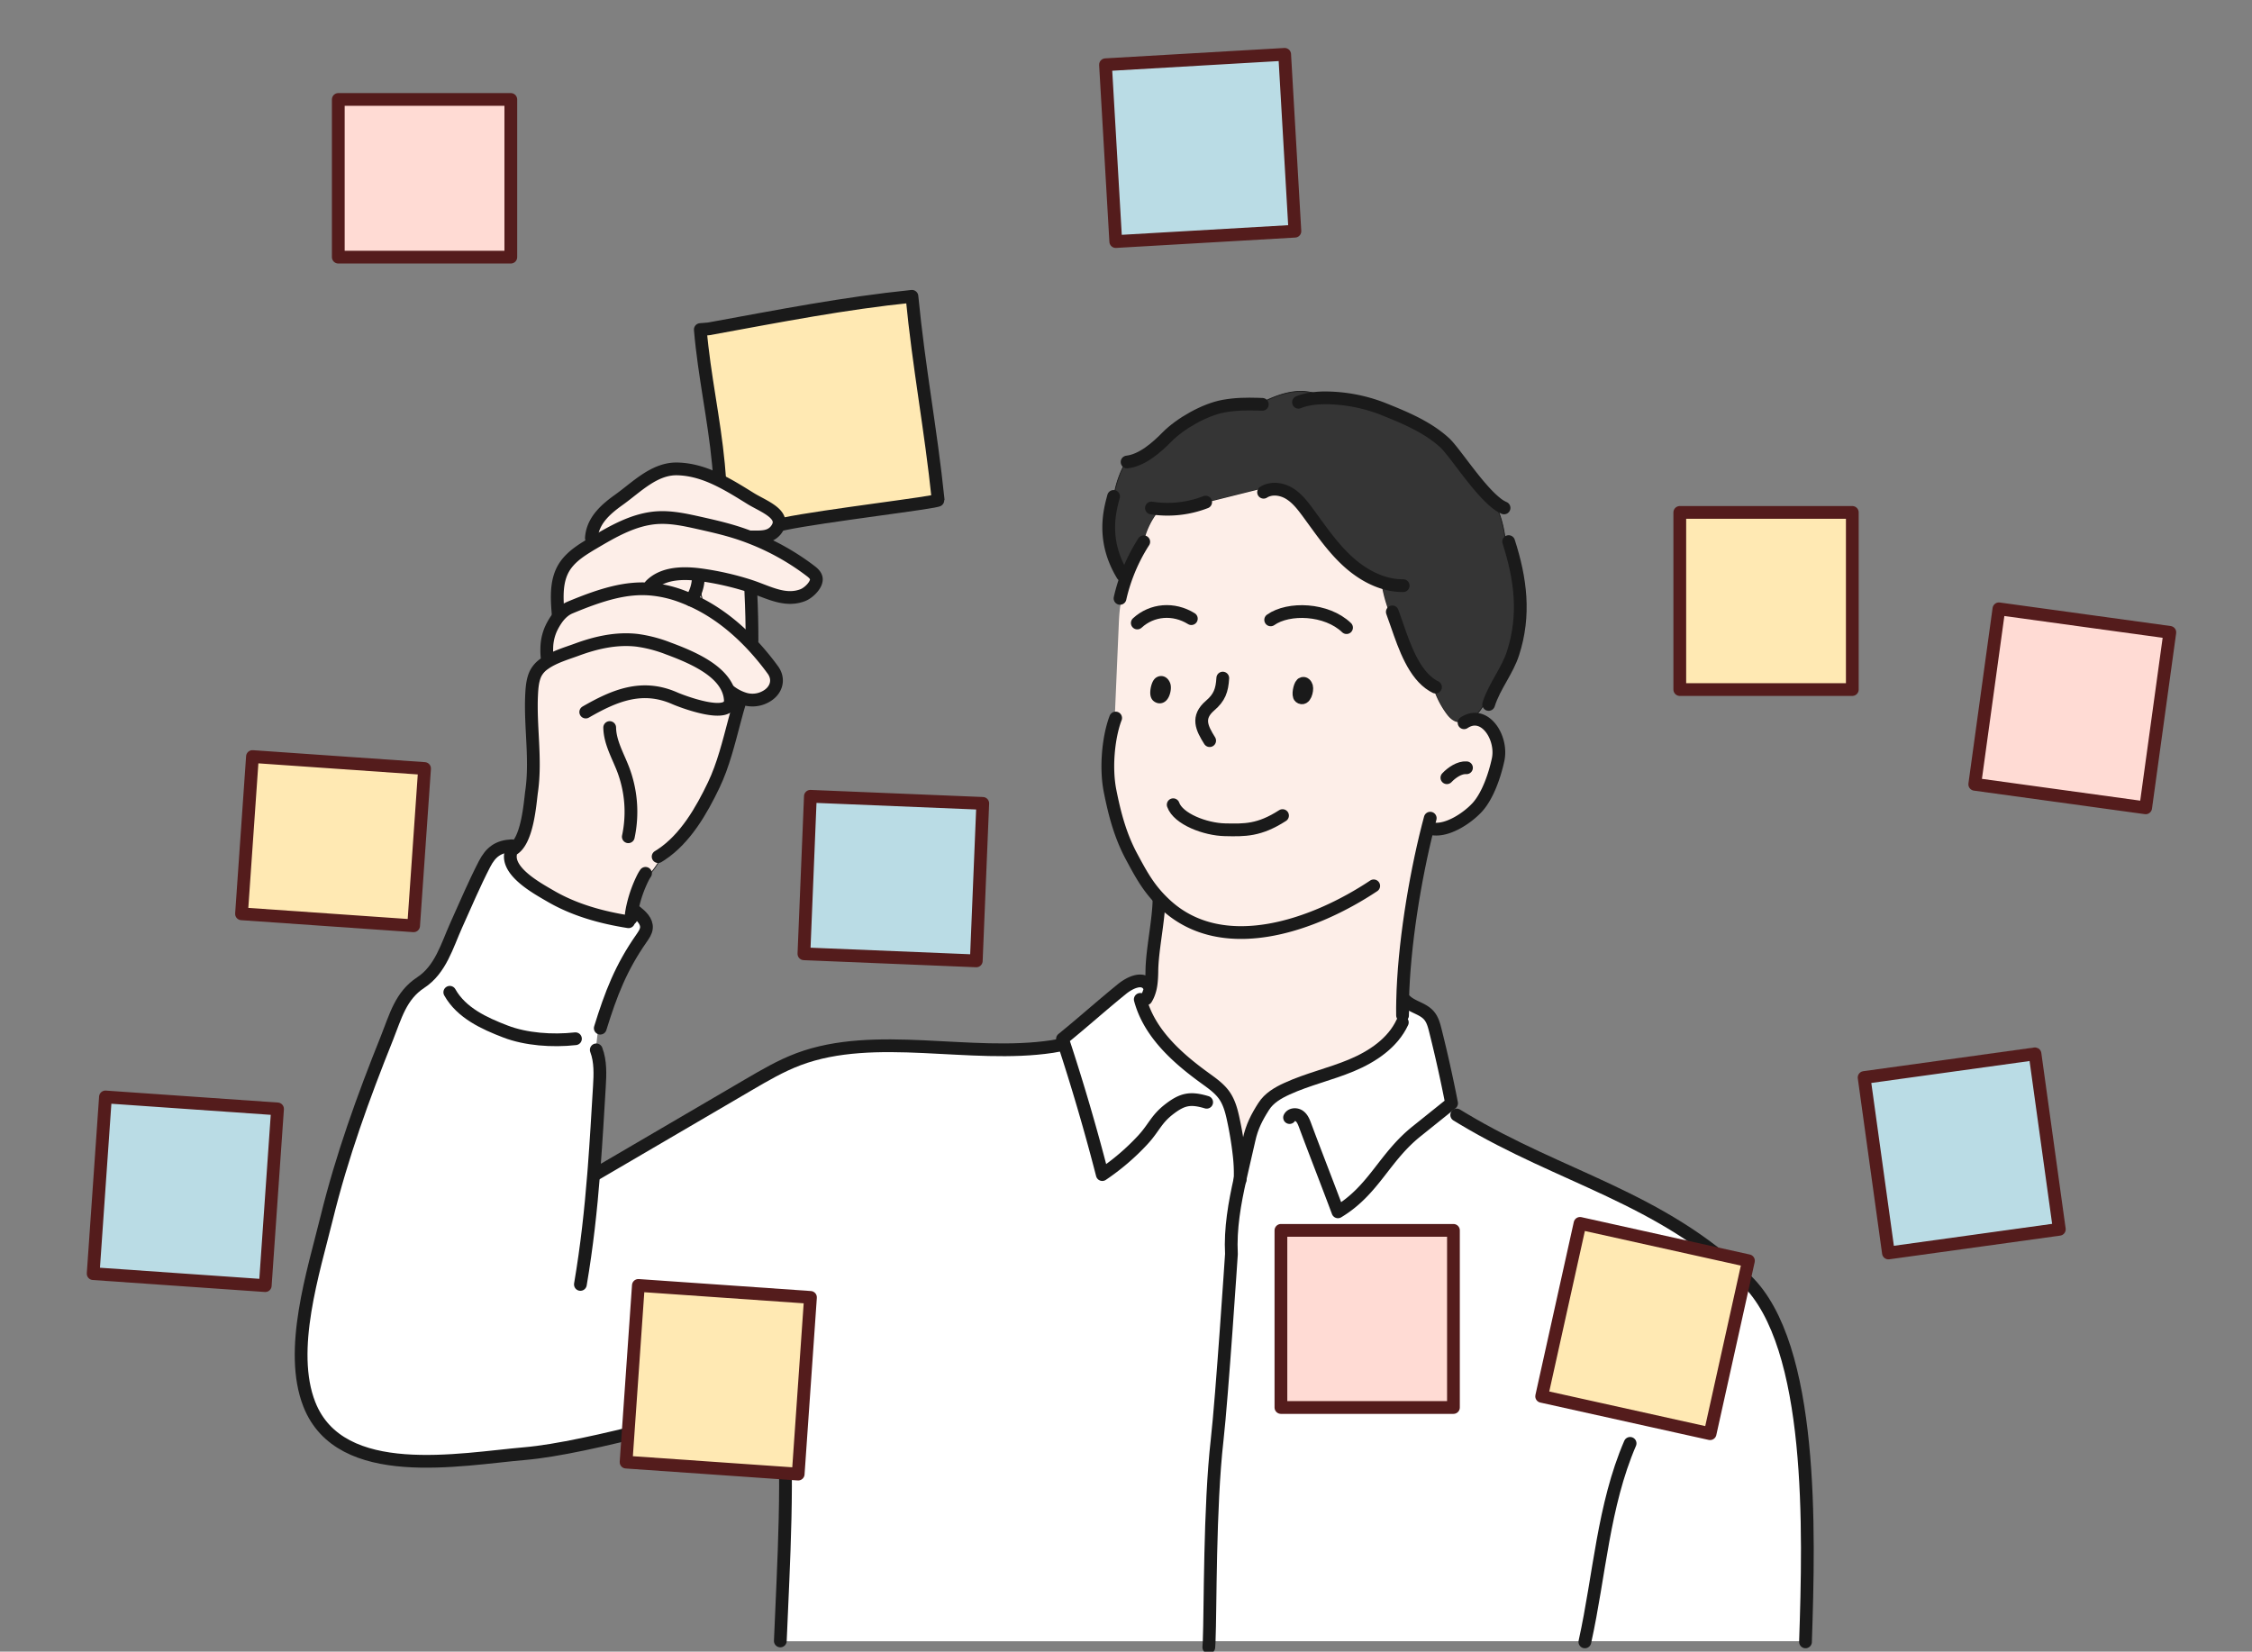<svg id="レイヤー_1" data-name="レイヤー 1" xmlns="http://www.w3.org/2000/svg" viewBox="0 0 1692 1241"><rect x="0" y="0" width="1692" height="1241" fill="#808080" stroke="none"/><defs><style>.cls-1,.cls-6{fill:#fff;}.cls-2,.cls-4{fill:#fdeee8;}.cls-2,.cls-3,.cls-5,.cls-6,.cls-7{stroke:#1a1a1a;}.cls-2,.cls-3,.cls-5,.cls-6{stroke-miterlimit:10;stroke-width:0.6px;}.cls-3{fill:#353535;}.cls-10,.cls-5{fill:#ffe9b3;}.cls-11,.cls-7{fill:none;stroke-linecap:round;stroke-linejoin:round;stroke-width:9.58px;}.cls-8{fill:#ffdbd4;}.cls-9{fill:#badce5;}.cls-11{stroke:#541c1c;}</style></defs><path class="cls-1" d="M1356.54,1233.15H908.44c1-24,.21-100.27,6-151.36,3.62-31.91,10.73-139.52,10.73-139.52-1-19.26,2.38-38.17,6.6-56.92,1-4.4,2-8.76,3-13.13,1.25-5.31,2.49-10.61,3.65-15.9,2.15-9.73,5.75-16.74,11-25,4-6.29,10.76-10.25,17.53-13.33,15.57-7.11,32.47-10.88,48.27-17.47s31.14-16.8,38.35-32.33l2.66,1.31a35.79,35.79,0,0,0,2.85-15.32c4.81,3,10.79,4.51,14.5,8.82,2.68,3.1,3.78,7.23,4.78,11.19q6.84,27.22,12.21,54.76l-1.5,1.2a73.86,73.86,0,0,0,9.93,10.38c74.67,44.79,148.13,58.87,212.93,121.27C1363,1011,1359.31,1150.57,1356.54,1233.15Z"/><path class="cls-2" d="M1104.34,541a16.1,16.1,0,0,1-3.08,1.33A15.33,15.33,0,0,1,1104.34,541Z"/><path class="cls-3" d="M1049.47,469.27l-1.69.07a110.88,110.88,0,0,1-9.87-30.89l.34-1c-9.63-3.18-18.54-9-26-15.94-11.54-10.64-20.37-23.82-29.69-36.46-4-5.41-8.23-10.88-14-14.34-4.51-2.69-10.21-3.91-15.18-2.57l-.54-2.17-46.72,11.67-.22-.33a79.25,79.25,0,0,1-34.11,5.15,56.87,56.87,0,0,0-12.41,24.66,132.14,132.14,0,0,0-12.27,24.26l-6.83-9.78-1.84.79c-9.69-22.73-3.66-41.82-1.73-49.33l.19-.42a77.29,77.29,0,0,1,9.19-25.9l.77.42c11.21-1.27,22.15-10.82,30.06-18.88,10-10.16,28.42-20.55,42.42-23.09,8.93-1.62,17.23-1.73,26.14-1.46,8.78-4.44,17.85-8.45,27.58-9.48,7.73-.81,16,.67,22.56,4.7a120.83,120.83,0,0,1,42.39,7.85c16.75,6.69,34.31,13.79,47.56,26,7.21,6.65,24.83,34.44,38.79,45.33l-.78.51a88.06,88.06,0,0,1,7.52,28.54l2.45-.22c9,27.92,12.62,55.14,3.22,84.05-2,6.23-5.29,12.15-8.6,18.06l-.29-.15-12.56,19.83c-2.46,3.89-5,7.87-8.62,10.7a15.89,15.89,0,0,1-2.31,1.52,15.33,15.33,0,0,0-3.08,1.33,11.76,11.76,0,0,1-7.53-.1c-3.27-1.23-5.66-4-7.67-6.9a68.14,68.14,0,0,1-9.66-19.95l.12-.2C1062.45,506.74,1055.4,486.45,1049.47,469.27Z"/><path class="cls-1" d="M384.51,638.61c-6.63,15.09,19,28.82,29.3,34.78,17.9,10.39,38.1,16,58.42,19.17l.3-1.77,2.94-11,.23.06c-.37,1.54-.68,3-.92,4.43l2.91.61c4,3.15,8.34,7.15,8,12.21-.21,2.87-2,5.37-3.62,7.74C466.56,727,459,746.69,451,772.53l-1.76,2-1.68,14.29.47.06c3.31,8.75,2.9,18.42,2.33,27.77-1.25,20.85-2.39,40.7-3.89,60.32-.12,1.59-.25,3.17-.37,4.75l2.1.17,6.1-3.57,108-63.18c12.17-7.12,24.41-14.28,37.61-19.24,57.71-21.68,129.33-.27,190.63-9.53l-.09-.58a25,25,0,0,0,8.29-3.64c-.17-.49-.33-1-.5-1.48,17-13.85,27.7-23.65,44.7-37.5,5.73-4.66,14.87-9.11,19.54-3.38l2.22.32a30,30,0,0,1-1.63,6.34l-1.69-.64a16.13,16.13,0,0,0-4,7.63c7.37,24,27.62,42,48.08,56.8,5.27,3.82,10.76,7.65,14.47,13,4.11,6,5.68,13.28,7.15,20.37.85,4,2.63,13.3,3.74,23.16a122.7,122.7,0,0,1,.9,18.62c-4.22,18.75-7.6,37.66-6.6,56.92,0,0-7.11,107.61-10.73,139.52-5.8,51.09-5,127.36-6,151.36H589l-2.74-.2c2.38-58.18,6.73-125.42,1.27-186.41l-2.29.22c-46.11,12.88-143.23,41.33-190.93,45.4-48.51,4.14-138.64,22.07-161.91-37-16-40.76,3.09-99.6,13.1-140.33C256.86,868.71,273,824,290.7,780c6.49-16.23,10.3-31.82,25.42-41.72,15-9.79,19.73-27.72,26.75-43.28,6.88-15.27,13.45-30.78,21.12-45.67,4.8-9.32,10.54-13.35,20.52-13.84l2.81.43a21.2,21.2,0,0,0-2.85,2.67Z"/><path class="cls-4" d="M1053.85,751.78l2.2.05a17.66,17.66,0,0,0,3.08,2.35,35.79,35.79,0,0,1-2.85,15.32l-2.66-1.31c-7.21,15.53-22.55,25.75-38.35,32.33S982.57,810.88,967,818c-6.77,3.08-13.52,7-17.53,13.33-5.27,8.26-8.87,15.27-11,25-1.16,5.29-2.4,10.59-3.65,15.9-1.4-1.77-2.7-3.61-3.92-5.49-1.11-9.86-2.89-19.11-3.74-23.16-1.47-7.09-3-14.39-7.15-20.37-3.71-5.36-9.2-9.19-14.47-13-20.46-14.81-40.71-32.8-48.08-56.8a16.13,16.13,0,0,1,4-7.63l1.69.64a30,30,0,0,0,1.63-6.34c.24-1.57.39-3.18.5-4.78.13-2.06.18-4.14.21-6.18.21-11.33,2.7-25.38,4.21-38.27l-.76-.1c-.09-6.09-.2-12.2-.3-18.28-7.53-8.61-12.33-17.46-18.43-28.83-8.43-15.7-12.69-31.93-16.16-49.41-3.37-17.05-1.31-39.35,3.83-53.68l-1.28-.46a30.37,30.37,0,0,0,1.29-8.8q1.33-30.69,2.65-61.37c.29-6.69.6-13.48,2.29-19.95l-1.26-.36a130.82,130.82,0,0,1,5.54-18.24,132.14,132.14,0,0,1,12.27-24.26,56.87,56.87,0,0,1,12.41-24.66,79.25,79.25,0,0,0,34.11-5.15l.22.33,46.72-11.67.54,2.17c5-1.34,10.67-.12,15.18,2.57,5.78,3.46,10,8.93,14,14.34,9.32,12.64,18.15,25.82,29.69,36.46,7.5,6.93,16.41,12.76,26,15.94l-.34,1a110.88,110.88,0,0,0,9.87,30.89l1.69-.07c5.93,17.18,13,37.47,27,45.86l-.12.2a68.14,68.14,0,0,0,9.66,19.95c2,2.86,4.4,5.67,7.67,6.9a11.76,11.76,0,0,0,7.53.1,16.1,16.1,0,0,0,3.08-1.33c13.46-4.07,24.48,14.75,21.23,29.88-2.48,11.51-7.76,27.2-15.74,35.86-7.41,8-21.62,17.42-32.68,16.2a23.74,23.74,0,0,1-4.31-1.52C1063,660.25,1054.72,711,1053.85,751.78Zm-77.12-228c3.74,2.88,5.73-5.18,5-7.82-.4-1.43-1.66-3.26-3.42-2.19l-.26.21C976.46,515.41,975,522.42,976.73,523.74Zm-106.94-.68c3.73,2.89,5.73-5.17,5-7.81-.41-1.44-1.66-3.26-3.42-2.19a1,1,0,0,0-.27.21C869.51,514.74,868.09,521.75,869.79,523.06Z"/><path class="cls-5" d="M685.17,222.65c5.26,54.43,14.11,99,19.71,153.08.1,1.64-87.22,11.91-115.19,17.8l-4.51-3.12-.08,0c-2-6.83-14-11.44-21-15.74s-14.19-8.86-21.64-12.67q-1.1-6.64-2.18-13.29l-.49,0c-3.28-34.46-10.59-66.21-13.63-101.16l6.38-.53C587.26,237.1,633.92,227.9,685.17,222.65Z"/><path class="cls-2" d="M542.46,362c7.45,3.81,14.6,8.31,21.64,12.67s19,8.91,21,15.74c.65,2.21.23,4.67-1.74,7.41-2.79,3.85-6.55,5.09-10.68,5.47-2.65.25-5.45.14-8.25.17l-.18.48q-6.69-2.62-13.58-4.68c-8.27-2.49-16.71-4.4-25.13-6.29-10.51-2.37-21.19-4.74-31.92-4-17.41,1.17-33.12,10.31-48.12,19.2-1.6.94-3.21,1.91-4.81,2.91l4-9.85c2.05-11.23,11-19,20-25.45,13.52-9.59,26.85-23.91,44.37-23.42C521.1,352.68,532.06,356.68,542.46,362Z"/><path class="cls-2" d="M417.76,465.75c2.7-4,6.15-7.46,10.63-9.32,24.7-10.33,42.47-15.22,60.22-13.8A87.92,87.92,0,0,1,513,448.32c2.12.81,4.21,1.67,6.28,2.6,2.36,1,4.68,2.17,7,3.36,15,7.87,28.3,18.82,39.89,31.4a201.93,201.93,0,0,1,14.49,17.68c5.26,7.18,2.82,16.11-6.16,20.49A20.55,20.55,0,0,1,559,525a34.51,34.51,0,0,1-11.1-6l-.58.2c-5.71-16-27.48-25.41-45.2-32a102.28,102.28,0,0,0-23.22-6.11c-15.54-1.89-31.08,1.62-45.6,7-6.85,2.54-17.13,5.47-24.24,10.55a61.29,61.29,0,0,1,1.7-11.9,36.81,36.81,0,0,1,3.35-14.69A48.92,48.92,0,0,1,417.76,465.75Z"/><path class="cls-2" d="M523.19,442.79a31.67,31.67,0,0,1-3.92,8.06l0,.07c-2.07-.93-4.16-1.79-6.28-2.6a87.92,87.92,0,0,0-24.34-5.69l.24-2.82c9.63-9.69,25.17-9.69,38.71-7.76a218.11,218.11,0,0,1,34.7,7.88c1.39.45,2.76.91,4.14,1.4a14.13,14.13,0,0,0-.47,4.24l-1.77.08q.87,17.76.85,35.53h1.08v4.5c-11.59-12.58-24.91-23.53-39.89-31.4l1-1.84a13.82,13.82,0,0,0-2-9Z"/><path class="cls-2" d="M551.91,541.32c-4.38,16.47-8.54,33.6-15.64,48.43-9.16,19.16-21.26,40.31-39.41,52.35l.57.85A57.67,57.67,0,0,1,485.3,659.8l-2.17-.4a94.47,94.47,0,0,0-7.43,20.46l-.23-.06-2.94,11-.3,1.77c-20.32-3.21-40.52-8.78-58.42-19.17-10.27-6-35.93-19.69-29.3-34.78,11.92-5.38,13.73-35.67,14.92-44,3.47-24.22-1.22-48.63,0-72.93.27-5.25.71-10.64,2.91-15.42a20,20,0,0,1,6.76-7.58c7.11-5.08,17.39-8,24.24-10.55,14.52-5.37,30.06-8.88,45.6-7a102.28,102.28,0,0,1,23.22,6.11c17.72,6.55,39.49,16,45.2,32l.58-.2a34.51,34.51,0,0,0,11.1,6,41.15,41.15,0,0,1-6.42,16.55Z"/><path class="cls-2" d="M519.27,450.85a31.67,31.67,0,0,0,3.92-8.06l2,.67a13.82,13.82,0,0,1,2,9l-1,1.84c-2.29-1.19-4.61-2.32-7-3.36Z"/><path class="cls-6" d="M454.31,878.27l-6.1,3.57-2.1-.17c.12-1.58.25-3.16.37-4.75Z"/><path class="cls-2" d="M419.17,459.14c-.85-11.09-1.22-22.77,4.36-32.31,4-6.79,10.41-11.55,17.16-15.75,1.6-1,3.21-2,4.81-2.91,15-8.89,30.71-18,48.12-19.2,10.73-.72,21.41,1.65,31.92,4,8.42,1.89,16.86,3.8,25.13,6.29q6.89,2.06,13.58,4.68a183.28,183.28,0,0,1,44.5,24.87c1.78,1.34,3.62,2.85,4.35,4.95,1.68,4.75-5.25,11.64-10,13.44-12.4,4.78-24.22-1.37-36.74-5.89-1.38-.49-2.75-.95-4.14-1.4a218.11,218.11,0,0,0-34.7-7.88c-13.54-1.93-29.08-1.93-38.71,7.76l-.24,2.82c-17.75-1.42-35.52,3.47-60.22,13.8-4.48,1.86-7.93,5.34-10.63,9.32C418.13,463.54,418.6,461.32,419.17,459.14Z"/><path class="cls-7" d="M411,493.45a55.2,55.2,0,0,1-.18-6.68,36.81,36.81,0,0,1,3.35-14.69,48.92,48.92,0,0,1,3.61-6.33c2.7-4,6.15-7.46,10.63-9.32,24.7-10.33,42.47-15.22,60.22-13.8A87.92,87.92,0,0,1,513,448.32c2.12.81,4.21,1.67,6.28,2.6,2.36,1,4.68,2.17,7,3.36,15,7.87,28.3,18.82,39.89,31.4a201.93,201.93,0,0,1,14.49,17.68c5.26,7.18,2.82,16.11-6.16,20.49A20.55,20.55,0,0,1,559,525a34.51,34.51,0,0,1-11.1-6"/><path class="cls-7" d="M419.31,461.05c0-.64-.1-1.27-.14-1.91-.85-11.09-1.22-22.77,4.36-32.31,4-6.79,10.41-11.55,17.16-15.75,1.6-1,3.21-2,4.81-2.91,15-8.89,30.71-18,48.12-19.2,10.73-.72,21.41,1.65,31.92,4,8.42,1.89,16.86,3.8,25.13,6.29q6.89,2.06,13.58,4.68a183.28,183.28,0,0,1,44.5,24.87c1.78,1.34,3.62,2.85,4.35,4.95,1.68,4.75-5.25,11.64-10,13.44-12.4,4.78-24.22-1.37-36.74-5.89-1.38-.49-2.75-.95-4.14-1.4a218.11,218.11,0,0,0-34.7-7.88c-13.54-1.93-29.08-1.93-38.71,7.76"/><path class="cls-7" d="M564.1,444.43c0,.41,0,.82.06,1.22q.87,17.76.85,35.53"/><path class="cls-7" d="M444.33,404.19a23.46,23.46,0,0,1,.38-3c2.05-11.23,11-19,20-25.45,13.52-9.59,26.85-23.91,44.37-23.42,12,.32,23,4.32,33.37,9.66,7.45,3.81,14.6,8.31,21.64,12.67s19,8.91,21,15.74c.65,2.21.23,4.67-1.74,7.41-2.79,3.85-6.55,5.09-10.68,5.47-2.65.25-5.45.14-8.25.17"/><path class="cls-7" d="M524.59,435.65a30.92,30.92,0,0,1-1.4,7.14,31.67,31.67,0,0,1-3.92,8.06"/><path class="cls-7" d="M556,526.82c-1.44,4.72-2.77,9.58-4.07,14.5-4.38,16.47-8.54,33.6-15.64,48.43-9.16,19.16-21.26,40.31-39.41,52.35-.79.54-1.59,1-2.41,1.53"/><path class="cls-7" d="M587.08,394.1c.8-.19,1.68-.38,2.61-.57,28-5.89,115.29-16.16,115.19-17.8-5.6-54-14.45-98.65-19.71-153.08-51.25,5.25-97.91,14.45-152.63,24.44l-6.38.53c3,34.95,10.35,66.7,13.63,101.16.31,3.24.59,6.52.82,9.82"/><path class="cls-7" d="M485,656.2a31.83,31.83,0,0,0-1.91,3.2,94.47,94.47,0,0,0-7.43,20.46c-.37,1.54-.68,3-.92,4.43a35.81,35.81,0,0,0-.62,5.79"/><path class="cls-7" d="M472.23,692.56c-20.32-3.21-40.52-8.78-58.42-19.17-10.27-6-35.93-19.69-29.3-34.78,11.92-5.38,13.73-35.67,14.92-44,3.47-24.22-1.22-48.63,0-72.93.27-5.25.71-10.64,2.91-15.42a20,20,0,0,1,6.76-7.58c7.11-5.08,17.39-8,24.24-10.55,14.52-5.37,30.06-8.88,45.6-7a102.28,102.28,0,0,1,23.22,6.11c17.72,6.55,39.49,16,45.2,32a23.86,23.86,0,0,1,1.36,6.53c1.08,15.64-36.62,1.15-41.79-1.13-24.61-10.82-45.34-2-66.84,10.36"/><path class="cls-7" d="M477.69,684.9c4,3.15,8.34,7.15,8,12.21-.21,2.87-2,5.37-3.62,7.74C466.56,727,459,746.69,451,772.53"/><path class="cls-7" d="M384.51,635.47c-10,.49-15.72,4.52-20.52,13.84-7.67,14.89-14.24,30.4-21.12,45.67-7,15.56-11.79,33.49-26.75,43.28C301,748.16,297.19,763.75,290.7,780c-17.68,44-33.84,88.73-45.18,134.86-10,40.73-29.15,99.57-13.1,140.33,23.27,59.06,113.4,41.13,161.91,37,47.7-4.07,144.82-32.52,190.93-45.4"/><path class="cls-7" d="M448,788.83c3.31,8.75,2.9,18.42,2.33,27.77-1.25,20.85-2.39,40.7-3.89,60.32-.12,1.59-.25,3.17-.37,4.75-2.18,27.46-5.1,54.57-10,83.4"/><path class="cls-7" d="M458.08,546.66c.19,11.12,6.2,21.15,10.16,31.54a89.79,89.79,0,0,1,3.83,50.5"/><path class="cls-7" d="M448.21,881.84l6.1-3.57,108-63.18c12.17-7.12,24.41-14.28,37.61-19.24,57.71-21.68,129.33-.27,190.63-9.53,1.88-.29,3.74-.6,5.6-1"/><path class="cls-7" d="M582.06,1005.44c2.45,13.24,4.23,27,5.49,41.1,5.46,61,1.11,128.23-1.27,186.41"/><path class="cls-7" d="M1094.47,837.76c1.53.94,3.06,1.88,4.58,2.77,74.67,44.79,148.13,58.87,212.93,121.27,51,49.15,47.33,188.77,44.56,271.35,0,.17,0,.34,0,.5"/><path class="cls-7" d="M1190.76,1233.65l.11-.5c10.94-49.6,13.73-101.89,33.88-148.66"/><path class="cls-7" d="M871.09,513.27a1,1,0,0,1,.27-.21c1.76-1.07,3,.75,3.42,2.19.74,2.64-1.26,10.7-5,7.81C868.09,521.75,869.51,514.74,871.09,513.27Z"/><path class="cls-7" d="M978,513.94l.26-.21c1.76-1.07,3,.76,3.42,2.19.74,2.64-1.25,10.7-5,7.82C975,522.42,976.46,515.41,978,513.94Z"/><path class="cls-7" d="M918.71,509.49c-.53,9.25-2.53,14.67-9.46,20.61-10.38,8.89-6.32,16.87-.39,26.39"/><path class="cls-7" d="M881.46,604.64c3.77,10.77,24.22,18.5,38.87,18.81,14.86.33,25.73.64,43.28-10.65"/><path class="cls-7" d="M854.48,468.1c11.06-10.18,27.34-11.51,40.61-3.27"/><path class="cls-7" d="M954.7,465.75c13.44-9.55,42-8.57,57,5.83"/><path class="cls-7" d="M838.22,539.49c-.14.35-.27.7-.39,1-5.14,14.33-7.2,36.63-3.83,53.68,3.47,17.48,7.73,33.71,16.16,49.41,6.1,11.37,10.9,20.22,18.43,28.83a96.39,96.39,0,0,0,7.67,7.8c43.27,39.35,111.36,15,155.84-14.61"/><path class="cls-7" d="M841.52,449.59a130.82,130.82,0,0,1,5.54-18.24,132.14,132.14,0,0,1,12.27-24.26"/><path class="cls-7" d="M836.66,373c-1.93,7.51-8,26.6,1.73,49.33a74.7,74.7,0,0,0,5,9.72"/><path class="cls-7" d="M949.38,369.84a14,14,0,0,1,4-1.73c5-1.34,10.67-.12,15.18,2.57,5.78,3.46,10,8.93,14,14.34,9.32,12.64,18.15,25.82,29.69,36.46,7.5,6.93,16.41,12.76,26,15.94a49.4,49.4,0,0,0,16,2.62"/><path class="cls-7" d="M1046.09,459.74c1.11,3,2.23,6.2,3.38,9.53,5.93,17.18,13,37.47,27,45.86.67.41,1.36.78,2.07,1.13"/><path class="cls-7" d="M1100,543.05a14.2,14.2,0,0,1,1.26-.77,15.33,15.33,0,0,1,3.08-1.33c13.46-4.07,24.48,14.75,21.23,29.88-2.48,11.51-7.76,27.2-15.74,35.86-7.41,8-21.62,17.42-32.68,16.2a15,15,0,0,1-2.57-.5"/><path class="cls-7" d="M1087.09,584.35c3.6-3.82,9.5-7.91,14.73-7.47"/><path class="cls-7" d="M1133.5,406.94c9,27.92,12.62,55.14,3.22,84.05-2,6.23-5.29,12.15-8.6,18.06-3.73,6.62-7.5,13.23-9.65,20.24"/><path class="cls-7" d="M975.59,302.24c5.57-2.28,12.55-3.28,20-3.32a120.83,120.83,0,0,1,42.39,7.85c16.75,6.69,34.31,13.79,47.56,26,7.21,6.65,24.83,34.44,38.79,45.33a25.43,25.43,0,0,0,5.71,3.52"/><path class="cls-7" d="M846.81,347.13c11.21-1.27,22.15-10.82,30.06-18.88,10-10.16,28.42-20.55,42.42-23.09,8.93-1.62,17.23-1.73,26.14-1.46l3,.11"/><path class="cls-7" d="M865.13,381.69c2.19.35,4.4.59,6.61.74a79.25,79.25,0,0,0,34.11-5.15"/><path class="cls-7" d="M870.79,676.14c-.08,4.55-.53,9.53-1.14,14.69-1.51,12.89-4,26.94-4.21,38.27,0,2-.08,4.12-.21,6.18-.11,1.6-.26,3.21-.5,4.78a30,30,0,0,1-1.63,6.34,21.77,21.77,0,0,1-2,4.08"/><path class="cls-7" d="M1074.58,614.74c-.59,2.17-1.16,4.38-1.74,6.63-9.88,38.88-18.12,89.61-19,130.41-.1,3.81-.11,7.52-.06,11.14"/><path class="cls-7" d="M862.51,739.74c-4.67-5.73-13.81-1.28-19.54,3.38-17,13.85-27.69,23.65-44.7,37.5.17.49.33,1,.5,1.48q16.37,49.71,29.42,100.43a173.79,173.79,0,0,0,30.3-25.9c8.62-9.28,10-15.54,20-23.25s16-8.8,28.11-5.19"/><path class="cls-7" d="M856.72,750.9c.23.84.45,1.66.72,2.49,7.37,24,27.62,42,48.08,56.8,5.27,3.82,10.76,7.65,14.47,13,4.11,6,5.68,13.28,7.15,20.37.85,4,2.63,13.3,3.74,23.16a122.7,122.7,0,0,1,.9,18.62c0,.44,0,.87-.08,1.3"/><path class="cls-7" d="M1053.62,768.19c-7.21,15.53-22.55,25.75-38.35,32.33S982.57,810.88,967,818c-6.77,3.08-13.52,7-17.53,13.33-5.27,8.26-8.87,15.27-11,25-1.16,5.29-2.4,10.59-3.65,15.9-1,4.37-2,8.73-3,13.13-4.22,18.75-7.6,37.66-6.6,56.92,0,0-7.11,107.61-10.73,139.52-5.8,51.09-5,127.36-6,151.36-.07,1.85-.17,3.38-.27,4.56"/><path class="cls-7" d="M968.9,839.68c1.18-2.56,5-2.8,7.32-1.14s3.38,4.45,4.37,7.09c6.79,18.32,17.84,46.57,24.65,64.89,27.29-16.42,34.64-41.16,59.63-60.91l24.25-19.46,1.5-1.2q-5.37-27.54-12.21-54.76c-1-4-2.1-8.09-4.78-11.19-3.71-4.31-9.69-5.79-14.5-8.82a17.66,17.66,0,0,1-3.08-2.35"/><path class="cls-7" d="M337.94,745.56c8.73,15.55,25.95,23.39,41.88,29.49,15.24,5.87,35.12,7.36,52.54,5.42"/><rect class="cls-8" x="1490.39" y="467.37" width="133.09" height="129.63" transform="translate(817.45 2002.03) rotate(-82.16)"/><rect class="cls-9" x="1409.12" y="800.02" width="129.62" height="133.1" transform="matrix(0.99, -0.14, 0.14, 0.99, -104.97, 210.46)"/><rect class="cls-10" x="1262.08" y="385.01" width="129.62" height="133.09"/><rect class="cls-10" x="1169.36" y="933.3" width="133.1" height="129.62" transform="translate(-6.25 1988.45) rotate(-77.49)"/><rect class="cls-8" x="962.4" y="924.45" width="129.62" height="133.09"/><polygon class="cls-9" points="965.21 40.83 972.9 173.71 838.31 181.5 830.6 48.64 965.21 40.83"/><polygon class="cls-9" points="738.38 603.63 733.51 721.97 604.01 716.65 608.87 598.3 738.38 603.63"/><rect class="cls-10" x="473.1" y="971.81" width="133.09" height="129.62" transform="translate(-531.9 1503.09) rotate(-86.02)"/><rect class="cls-8" x="254.17" y="74.73" width="129.62" height="118.47"/><rect class="cls-10" x="190.98" y="567.17" width="118.45" height="129.62" transform="translate(-397.6 837.78) rotate(-86.03)"/><rect class="cls-9" x="72.71" y="830.23" width="133.09" height="129.61" transform="translate(-763.28 971.89) rotate(-86.02)"/><polygon class="cls-11" points="972.9 173.71 838.31 181.5 830.6 48.64 965.21 40.83 972.9 173.71"/><rect class="cls-11" x="1262.08" y="385.01" width="129.62" height="133.09"/><rect class="cls-11" x="1490.39" y="467.37" width="133.09" height="129.63" transform="translate(817.39 2002) rotate(-82.16)"/><rect class="cls-11" x="962.4" y="924.45" width="129.62" height="133.09"/><rect class="cls-11" x="1169.36" y="933.3" width="133.1" height="129.62" transform="translate(-6.14 1988.58) rotate(-77.49)"/><rect class="cls-11" x="1409.12" y="800.02" width="129.62" height="133.1" transform="translate(-105.03 210.59) rotate(-7.89)"/><rect class="cls-11" x="473.1" y="971.81" width="133.09" height="129.62" transform="translate(-531.91 1503.09) rotate(-86.02)"/><rect class="cls-11" x="72.71" y="830.23" width="133.09" height="129.61" transform="translate(-763.28 971.88) rotate(-86.02)"/><rect class="cls-11" x="190.98" y="567.17" width="118.45" height="129.62" transform="translate(-397.6 837.76) rotate(-86.02)"/><rect class="cls-11" x="254.17" y="74.73" width="129.62" height="118.47"/><polygon class="cls-11" points="733.51 721.97 604.01 716.65 608.87 598.3 738.38 603.63 733.51 721.97"/></svg>